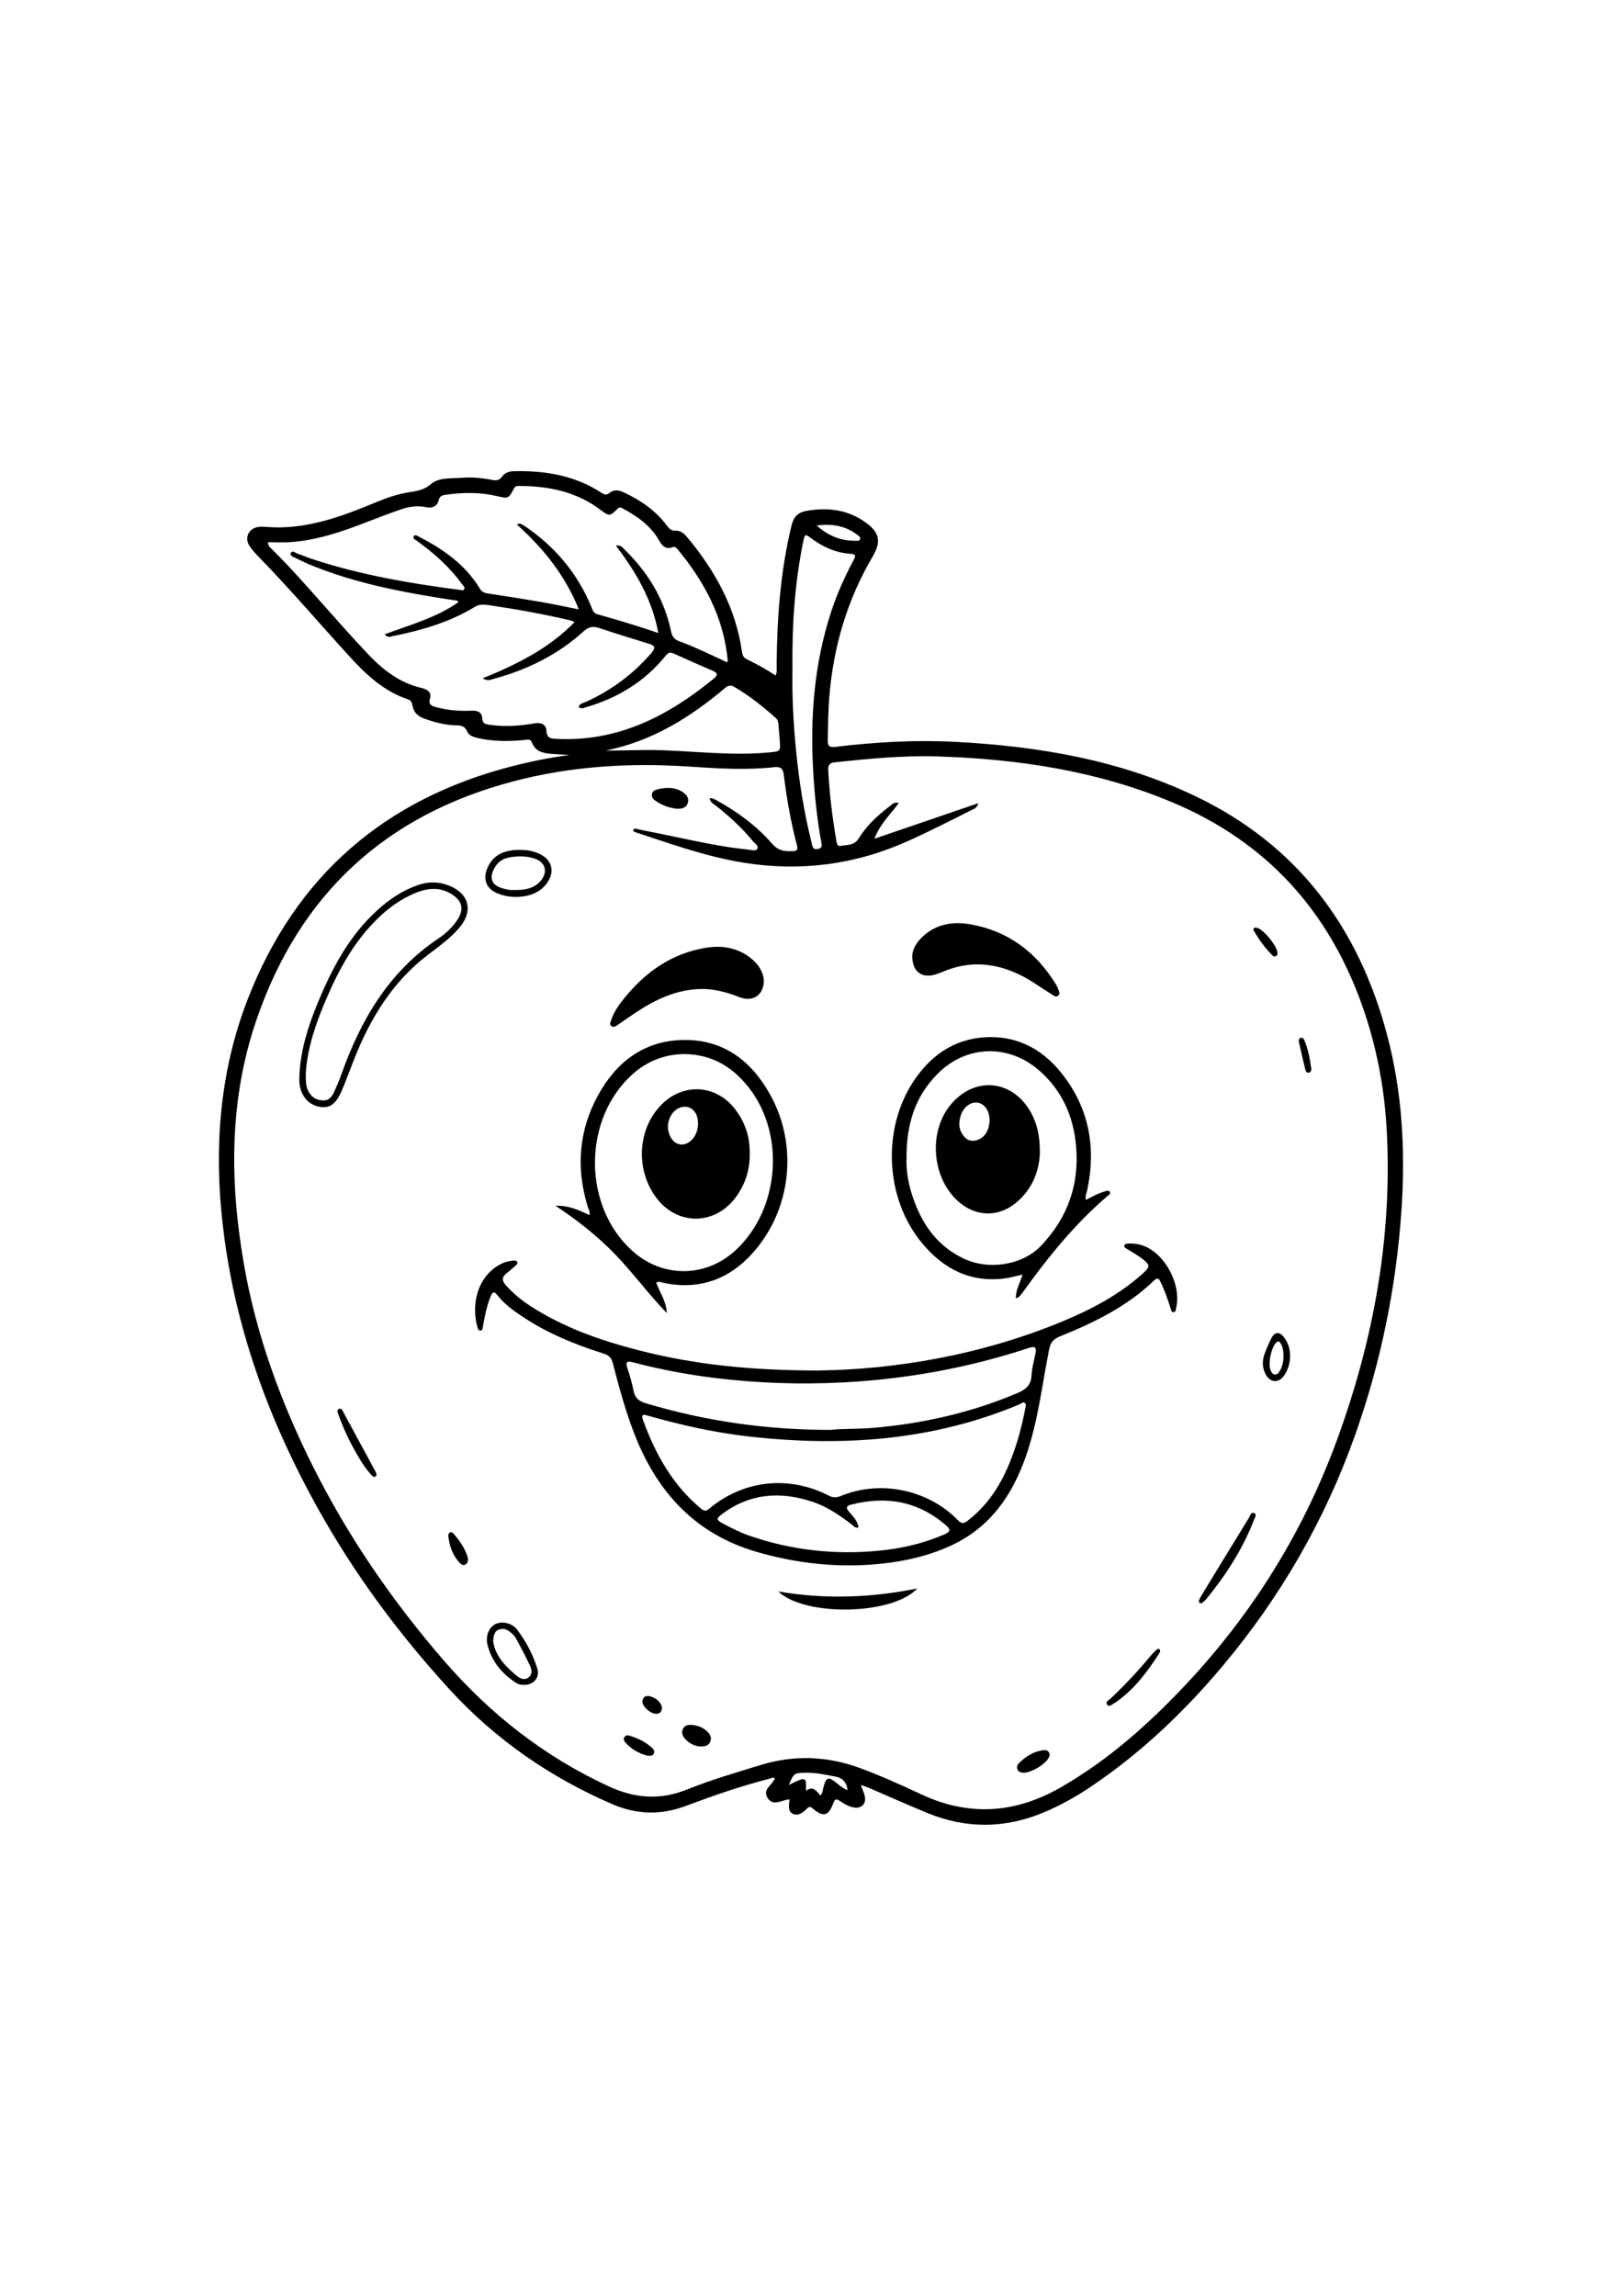 <?xml version="1.0" encoding="utf-8"?>
<!-- Generator: Adobe Illustrator 27.5.0, SVG Export Plug-In . SVG Version: 6.00 Build 0)  -->
<svg xmlns="http://www.w3.org/2000/svg" xmlns:xlink="http://www.w3.org/1999/xlink" viewBox="0 0 3000 3000" width="595" height="842" preserveAspectRatio="xMidYMid meet" data-scaled="true">
<g>
	<path d="M1592.209,2677.883c3.346,9.408,6.011,15.056,7.339,21.003c3.095,13.858-6.531,23.361-20.512,20.653
		c-9.549-1.85-17.821-6.665-25.701-12.033c-6.071-4.135-9.066-4.186-11.993,3.882c-8.789,24.226-18.683,26.731-38.179,9.993
		c-4.482-3.848-7.063-3.468-10.635,0.185c-2.323,2.376-4.706,4.777-7.399,6.693c-5.7,4.057-12.094,6.186-18.774,2.95
		c-7.19-3.483-7.574-10.334-7.083-17.239c0.2-2.819,0.636-5.622,1.074-9.377c-14.187,0.594-30.745,14.502-41.187-3.546
		c-8.763-15.148,8.88-22.953,13.856-34.669c-2.64-3.993-5.867-0.969-8.614-0.275c-53.151,13.416-104.844,31.497-156.083,50.676
		c-46.229,17.304-91.105,16.035-136.081-3.454c-115.115-49.88-215.988-119.461-301.023-212.371
		c-93.65-102.323-175.568-212.932-243.126-334.063c-88.23-158.199-150.333-325.439-173.802-505.931
		c-19.459-149.656-10.633-296.784,44.825-438.366c88.508-225.96,252.49-367.476,486.901-428.092
		c34.398-8.895,69.225-15.961,107.278-21.169c-13.327-0.799-23.762-1.227-34.161-2.095c-15.244-1.272-29.223-4.473-35.44-21.361
		c-2.629-7.142-9.23-4.618-14.892-4.094c-28.554,2.642-57.01,2.695-85.192-3.744c-8.169-1.866-16.237-4.568-19.728-12.558
		c-3.972-9.091-10.457-10.803-19.315-10.881c-20.691-0.183-40.412-5.661-59.812-12.457c-11.688-4.094-19.687-11.508-21.795-24.067
		c-0.937-5.586-2.85-9.781-8.717-11.73c-45.572-15.136-78.675-47.229-109.966-81.57c-55.135-60.511-108.273-122.84-165.481-181.467
		c-6.293-6.449-12.534-13.197-17.448-20.692c-9.792-14.933-1.147-32.629,16.669-34.974c4.677-0.616,9.531-0.451,14.255-0.058
		c63.585,5.296,122.372-13.064,180.26-36.183c26.488-10.578,52.546-22.639,80.969-27.377c15.472-2.579,29.643-3.523,43.539-15.547
		c14.898-12.891,37.922-10.102,57.758-11.726c18.577-1.521,37.116,0.41,55.384,3.971c7.704,1.502,13.612,0.943,18.59-6.208
		c4.892-7.028,12.631-9.707,21.198-9.91c57.722-1.37,112.931,7.577,162.353,39.849c5.362,3.501,9.534,4.888,15.188,0.228
		c7.89-6.502,16.92-5.237,25.607-1.197c31.503,14.648,59.681,33.75,80.59,62.054c4.259,5.766,8.09,9.404,16.032,9.063
		c9.113-0.391,15.81,5.437,21.526,12.308c51.438,61.835,89.412,130.09,100.962,210.999c0.834,5.843,2.371,11.092,8.317,14.002
		c18.298,8.954,36.177,18.698,54.007,30.434c3.117-6.968,1.868-13.149,1.915-19.075c0.694-87.276,6.937-173.903,27.761-259.074
		c3.84-15.705,12.195-23.572,27.58-26.251c39.096-6.807,76.078-2.343,108.944,21.178c26.273,18.803,29.555,35.722,13.214,63.508
		c-46.682,79.378-72.113,165.179-79.851,256.743c-2.331,27.585-2.455,55.12-3.128,82.702c-0.261,10.7,3.178,13.67,14.39,12.295
		c73.816-9.049,148.05-13.145,222.274-9.246c153.639,8.071,303.972,33.61,443.989,100.718
		c188.276,90.237,301.273,242.183,354.058,441.706c28.056,106.051,33.877,213.902,26.48,322.896
		c-9.69,142.807-37.974,281.8-85.856,416.65c-55.687,156.828-137.586,298.812-244.487,426.327
		c-71.928,85.798-152.502,162.236-245.741,224.739c-26.93,18.053-55.176,33.754-85.151,46.357
		c-71.624,30.113-143.455,30.749-215.27,1.423c-35.679-14.57-70.817-30.466-106.233-45.684
		C1604.77,2682.253,1599.901,2680.712,1592.209,2677.883z M1809.644,862.458c-2.82,8.778-6.786,9.815-10.044,11.449
		c-39.985,20.063-79.796,40.427-120.649,58.776c-97.495,43.792-199.083,56.775-304.09,39.787
		c-68.3-11.049-133.483-34.506-199.023-56.066c-2.117-0.697-4.792-1.158-4.736-4.579c2.945-4.283,6.838-1.5,10.145-0.847
		c21.936,4.329,43.835,8.848,65.725,13.404c45.175,9.402,90.28,19.234,136.276,23.865c5.905,0.595,14.536,3.775,17.399-1.322
		c3.172-5.646-4.915-10.208-8.643-14.759c-19.699-24.047-42.502-44.876-66.803-64.185c-4.728-3.757-11.316-6.523-12.861-14.436
		c2.503,0,3.963-0.351,5.148,0.071c2.675,0.953,5.312,2.113,7.795,3.493c38.565,21.438,74.093,47.28,102.965,80.556
		c11.826,13.63,24.299,14.123,39.114,13.529c7.402-0.297,8.48-3.713,6.752-10.321c-11.335-43.327-19.214-87.33-24.536-131.771
		c-1.316-10.991-6.597-14.356-17.15-13.196c-52.293,5.75-104.614,2.49-156.823-1.014c-109.993-7.383-218.738-0.954-325.698,27.12
		c-237.037,62.217-396,209.163-475.465,440.899c-50.56,147.444-49.788,298.253-23.685,449.881
		c22.544,130.952,67.515,254.521,126.589,373.178c65.502,131.568,147.985,251.587,244.193,362.624
		c85.43,98.597,185.452,177.032,304.209,231.877c48.176,22.249,94.869,26.054,144.735,5.964
		c44.091-17.762,89.901-31.07,135.403-45.073c62.456-19.221,123.571-17.139,184.748,5.329
		c38.948,14.304,76.577,31.544,114.099,48.974c88.688,41.198,174.195,34.678,258.103-13.758
		c64.344-37.142,121.984-83.001,175.422-134.094c150.375-143.777,263.339-312.711,334.791-508.285
		c66.958-183.273,101.853-372.167,92.059-568.109c-4.017-80.365-18.725-158.581-45.601-234.504
		c-62.305-176.008-177.613-302.887-350.253-375.562c-138.776-58.42-285.12-80.527-434.522-85.275
		c-63.818-2.028-127.359,4.118-190.796,10.855c-10.411,1.106-12.557,6.219-12.074,15.081c2.386,43.75,7.693,87.159,15.108,130.318
		c0.698,4.058,1.742,10.263,6.909,9.277c12.095-2.308,25.918-0.307,34.178-13.635c15.002-24.206,35.525-43.361,58.157-60.295
		c3.843-2.876,7.18-7.847,16.137-5.413c-15.059,20.827-34.183,37.766-45.067,66.011
		C1683.062,905.767,1745.047,884.559,1809.644,862.458z M1070.2,684.708c2.002-6.832,8.529-7.201,13.363-9.405
		c47.068-21.462,87.624-51.475,121.412-90.756c7.391-8.593,7.186-13.21-4.258-16.706c-30.94-9.453-61.848-19.038-92.544-29.246
		c-11.121-3.698-19.394-2.388-28.404,5.806c-47.812,43.479-104.141,71.313-166.199,88.068c-5.486,1.481-11.211,5.035-20.997-0.826
		c63.83-25.793,122.399-55.133,170.153-103.931c-3.098-1.426-4.677-2.49-6.412-2.901c-50.488-11.981-101.526-21.07-152.842-28.615
		c-8.432-1.24-16.766-1.762-24.872,3.154c-47.082,28.553-99.029,43.66-152.521,54.292c-4.246,0.844-9.018,3.725-14.615-3.421
		c47.086-17.569,95.325-30.503,136.261-59.323c-2.171-4.306-5.432-3.307-8.084-3.711c-77.687-11.825-154.918-25.675-229.42-51.632
		c-21.136-7.364-42.032-15.374-61.925-25.7c-4.354-2.26-12.656-4.312-10.511-9.565c2.617-6.41,8.938-0.199,13.329,1.156
		c8.625,2.661,16.887,6.483,25.467,9.313c88.962,29.345,180.725,45.385,273.356,57.216c3.006,0.384,7.208,2.392,8.834-1.72
		c1.381-3.491-2.223-5.937-4.107-8.552c-23.099-32.052-52.193-57.841-84.138-80.692c-2.73-1.953-8.111-3.835-5.041-8.462
		c2.265-3.414,6.26-0.469,9.004,0.947c44.981,23.208,85.822,51.401,112.714,95.816c3.583,5.917,7.789,8.319,14.61,9.327
		c33.873,5.004,67.695,10.404,101.435,16.24c21.814,3.773,43.457,8.537,67.362,13.292
		c-25.397-62.955-65.225-112.624-114.843-157.167c4.555-1.098,5.627-1.739,6.292-1.449c2.593,1.132,5.206,2.338,7.547,3.91
		c56.435,37.887,98.465,87.718,124.45,150.721c2.229,5.405,3.777,10.923,10.155,12.737c37.4,10.634,74.736,21.484,113.386,35.013
		c-11.288-61.947-41.31-112.854-78.556-161.741c9.725-1.423,12.509,3.819,15.989,7.193c43.443,42.125,73.661,91.874,86.174,151.559
		c1.932,9.214,5.931,14.99,15.347,18.214c13.926,4.767,27.401,10.922,40.879,16.911c15.866,7.051,31.529,14.556,47.046,21.756
		c1.102-1.729,1.609-2.15,1.575-2.523c-7.143-79.455-42.928-146.042-92.742-206.324c-2.564-3.102-5.193-5.392-9.728-3.749
		c-12.858,4.658-19.087-2.914-24.784-12.899c-15.452-27.083-39.902-44.203-66.611-58.623c-3.356-1.812-6.133-3.261-10.007,0.51
		c-14.546,14.161-15.573,13.961-31.581,1.832c-44.594-33.789-96.122-44.016-150.585-44.165c-3.753-0.01-6.963,0.032-9.34,4.528
		c-10.208,19.316-10.417,19.159-31.643,14.191c-31.501-7.372-63.212-6.92-95.018-2.389c-5.864,0.835-10.646,2.208-12.386,9.454
		c-3.078,12.819-12.887,15.766-24.43,13.378c-15.496-3.206-30.501-0.939-44.968,3.995c-22.503,7.674-44.732,16.185-66.903,24.792
		c-44.502,17.277-89.589,32.362-137.595,35.916c-13.926,1.031-27.993,0.158-42.077,0.158c0.139,7.598,3.916,9.467,6.474,11.997
		c34.551,34.171,66.572,70.663,98.798,106.983c26.534,29.905,53.069,59.845,80.603,88.819c27.193,28.615,57.905,52.295,97.618,61.62
		c9.532,2.238,19.815,6.9,16.231,19.153c-3.389,11.588,2.173,13.985,10.879,16.371c21.817,5.978,44.009,7.654,66.486,6.594
		c10.323-0.487,18.607,2.66,19.19,14.112c0.505,9.906,5.987,10.896,13.889,12.019c27.674,3.932,55.037,2.168,82.372-2.643
		c11.333-1.995,21.838,1.04,22.438,13.369c0.726,14.907,9.056,14.799,19.73,15.309c113.129,5.405,205.636-42.494,290.034-111.626
		c7.187-5.887,7.448-10.176-1.742-14.147c-24.458-10.567-48.877-21.235-73.117-32.291c-7.536-3.437-11.04,0.188-15.333,5.459
		c-38.245,46.949-87.61,76.828-145.282,93.69C1080.269,686.055,1075.294,689.221,1070.2,684.708z M1465.721,615.194
		c-0.948,46.832,1.557,97.649,6.472,148.313c5.651,58.257,14.791,115.99,29.084,172.814c1.411,5.612,1.597,12.79,11.323,10.921
		c9.847-1.892,7.15-8.488,6.119-14.232c-7.734-43.107-12.209-86.541-14.712-130.263c-5.731-100.089,1.911-198.581,33.323-294.42
		c10.846-33.091,25.102-64.717,41.463-95.41c3.505-6.575,5.362-10.837-5.432-11.52c-26.851-1.7-50.568-12.18-72.083-28.085
		c-12.471-9.22-12.696-9.098-15.883,6.599C1469.905,456.205,1464.683,533.387,1465.721,615.194z M1120.802,765.051
		c33.738,0.425,66.859-1.615,100.195-0.58c66.878,2.078,133.647,10.554,200.741,4.218c21.934-2.071,22.054-1.295,20.469-22.705
		c-0.736-9.944-1.743-19.869-2.531-29.81c-0.348-4.396-1.396-8.292-4.919-11.397c-23.933-21.087-48.679-41.061-76.366-57.14
		c-6.09-3.537-11.091-3.419-16.764,1.384C1276.629,704.042,1205.775,748.011,1120.802,765.051z M1517.457,2697.472
		c4.479-5.309,4.251-10.325,5.447-14.837c5.148-19.43,9.039-20.801,24.305-8.378c6.072,4.941,12.019,10.09,20.568,13.26
		c-2.327-14.683-8.84-22.489-22.657-25.065c-17.772-3.313-35.308-7.416-53.576-7.141c-22.784,0.344-23.162,0.372-32.53,22.592
		c32.271-15.817,32.271-15.817,31.685,10.828C1503.185,2679.081,1509.837,2688.623,1517.457,2697.472z M1510.325,349.025
		c20.525,18.061,43.719,28.57,71.061,28.171c3.168-0.046,7.447,1.247,9.114-2.2c2.181-4.511-2.364-6.817-5.101-8.925
		C1563.111,348.909,1537.496,345.544,1510.325,349.025z"/>
	<path d="M1513.265,1911.565c140.225-1.828,300.794-27.754,454.058-91.743c52.514-21.925,102.35-48.418,145.236-86.576
		c15.212-13.535,15.523-16.726-0.776-29.034c-8.693-6.565-18.412-11.769-27.63-17.646c-2.33-1.486-5.472-2.791-4.625-6.308
		c0.868-3.602,4.319-3.171,7.051-3.338c10.091-0.615,19.888,0.591,29.393,4.359c40.066,15.883,69.452,72.383,59.352,114.435
		c-0.731,3.047-0.069,7.551-4.477,7.905c-4.3,0.345-4.78-4.048-5.708-7.008c-5.133-16.363-10.853-32.495-18.223-47.997
		c-2.669-5.614-5.221-10.395-12.273-3.602c-49.991,48.156-111.016,78.031-174.415,103.514
		c-12.256,4.926-17.376,11.874-19.861,24.345c-13.181,66.165-20.549,133.616-43.039,197.757
		c-25.347,72.29-66.342,131.394-138.243,164.587c-41.525,19.17-85.5,29.177-130.684,33.757c-78.101,7.917-154.84-0.338-230.039-22.4
		c-109.593-32.152-179.741-106.214-221.883-209.898c-18.33-45.099-30.886-91.961-43.081-138.923
		c-2.44-9.396-6.855-14.287-16.218-17.229c-52.372-16.46-103.016-37.012-149.063-67.434c-17.861-11.8-35.427-24.238-48.712-41.442
		c-5.905-7.648-8.81-4.477-11.614,2.204c-7.609,18.132-11.127,37.301-14.652,56.495c-0.539,2.935-0.324,7.436-5.012,7.42
		c-3.457-0.012-4.265-3.511-5.005-6.12c-10.663-37.589-3.275-86.275,35.082-112.212c8.79-5.944,18.482-9.831,29.128-10.828
		c3.175-0.297,7.285-1.44,9.121,1.992c2.03,3.795-1.801,5.987-4.147,8.1c-5.299,4.775-10.763,9.374-16.284,13.893
		c-8.041,6.581-7.602,13.123-0.958,20.624c13.039,14.722,27.859,27.26,44.276,38.007c61.727,40.41,130.223,64.448,201.028,82.69
		C1281.339,1899.928,1384.131,1911.397,1513.265,1911.565z M1897.599,1975.212c-2.806-8.998-8.661-2.457-12.502-0.848
		c-160.189,67.095-327.084,78.42-497.471,59.503c-63.947-7.1-126.644-20.979-188.51-38.586c-6.946-1.977-14.529-4.847-9.903,7.794
		c23.054,63.005,54.758,120.285,107.458,163.933c5.998,4.968,9.369,4.976,15.435-0.137c62.395-52.595,147.081-61.896,220.385-24.104
		c8.099,4.175,14.406,4.227,22.603,0.833c72.775-30.14,161.098-12.081,216.218,44.41c6.86,7.031,10.793,7.177,18.495,1.261
		c48.822-37.496,73.843-89.659,91.593-146.411C1888.221,2021.05,1893.139,1998.744,1897.599,1975.212z M1536.912,2021.369
		c20.409-2.557,49.474-1.221,78.432-3.756c92.139-8.068,181.138-28.119,266.456-64.342c15.407-6.541,25.161-14.578,26.095-32.608
		c0.706-13.643,4.593-27.144,7.349-40.65c2.204-10.801-0.819-13.982-11.866-10.334c-111.265,36.735-225.424,57.581-342.486,63.823
		c-80.526,4.294-160.622,1.554-240.566-8.365c-50.563-6.274-100.51-15.767-149.763-28.788c-10.349-2.736-14.218-1.334-10.297,10.399
		c4.666,13.96,8.779,28.209,11.673,42.626c2.581,12.858,9.467,18.861,21.917,22.58
		C1303.05,2004.569,1414.535,2021.38,1536.912,2021.369z M1587.741,2201.977c-6.772,1.509-9.346-3.446-12.87-6.112
		c-22.493-17.018-45.764-32.955-72.737-41.792c-59.092-19.361-115.406-15.548-166.624,23.012
		c-11.248,8.468-10.934,10.687,1.711,17.458c15.943,8.538,32.059,16.705,49.24,22.631c77.22,26.635,156.606,35.363,237.709,27.755
		c42.326-3.97,83.539-13.244,122.787-30.474c10.99-4.824,11.816-8.79,2.957-16.46c-51.805-44.849-110.995-55.225-176.181-38.266
		c-8.477,2.205-9.448,5.505-3.649,12.64C1577.242,2181.178,1586.504,2189.206,1587.741,2201.977z"/>
	<path d="M1213.745,1749.186c6.864,18.356,18.765,35.195,19.646,56.158c-33.571-34.4-61.608-73.202-94.702-107.597
		c-33.358-34.67-70.753-64.181-111.306-90.808c22.986-1.029,42.894,7.637,62.878,17.22c1.531-6.763-2.071-11.702-3.657-16.956
		c-21.384-70.844-16.049-139.698,19.463-204.479c33.388-60.908,83.817-100.419,155.703-102.339
		c75.507-2.016,127.919,38.165,162.984,101.524c52.026,94.007,38.767,213.065-33.013,292.841
		c-43.829,48.71-99.326,68.547-164.962,54.654C1222.764,1748.554,1218.785,1745.81,1213.745,1749.186z M1267.265,1326.446
		c-36.383-0.106-69.119,12.253-96.58,36.588c-93.214,82.602-93.765,244.071-1.118,327.348
		c56.254,50.564,136.278,49.818,191.644-1.786c80.127-74.682,91.657-211.915,24.887-298.709
		C1356.104,1350.896,1317.665,1327.319,1267.265,1326.446z"/>
	<path d="M2008.479,1596.178c11.349-6.057,22.126-12.063,33.95-15.463c3.436-0.988,7.963-3.493,10.292,0.725
		c1.985,3.594-2.337,5.763-4.694,7.783c-60.832,52.116-110.575,113.96-157.041,178.695c-1.934,2.695-4.159,5.21-6.475,7.588
		c-0.872,0.895-2.39,1.161-5.618,2.619c-0.337-16.17,7.932-28.728,12.42-43.979c-11.175,2.5-20.997,5.406-31.029,6.825
		c-64.175,9.081-114.61-16.614-154.538-64.456c-69.688-83.501-75.18-214.801-13.282-304.022
		c30.502-43.967,71.721-72.649,126.134-76.9c59.124-4.62,107.29,19.688,143.685,64.862c51.678,64.143,65.702,137.821,48.532,217.896
		C2009.657,1583.745,2006.68,1588.919,2008.479,1596.178z M1676.68,1520.333c-0.844,18.243,2.494,42.235,9.93,65.508
		c16.543,51.773,44.714,94.508,95.543,118.636c47.675,22.631,109.797,11.522,142.988-23.255
		c49.715-52.091,71.46-113.711,65.106-184.98c-4.915-55.127-26.116-102.979-68.643-139.839
		c-56.993-49.399-134.925-46.733-188.024,7.062C1692.545,1405.036,1676.012,1456.445,1676.68,1520.333z"/>
	<path d="M1412.799,1189.586c0.349,27.443-19.938,41.357-45.226,31.54c-24.239-9.409-48.505-16.055-74.841-14.924
		c-42.95,1.845-79.949,19.223-114.968,42.213c-12.317,8.086-24.275,16.716-36.528,24.901c-3.129,2.09-6.963,4.134-10.567,1.351
		c-3.883-2.999-1.635-7.053-0.483-10.514c5.353-16.077,15.079-29.666,25.631-42.54c39.25-47.892,87.469-81.611,149.765-91.735
		c30.264-4.918,58.878-0.271,83.519,19.574C1402.556,1160.287,1411.518,1173.893,1412.799,1189.586z"/>
	<path d="M1687.345,1143.901c0.94-14.337,10.559-27.956,24.34-39.18c24.881-20.264,54.411-23.319,83.924-18.072
		c69.636,12.379,121.255,51.785,157.87,111.633c1.235,2.018,2.389,4.172,3.083,6.417c1.349,4.363,5.215,9.302,1.048,13.288
		c-5.14,4.918-9.759-0.426-13.851-2.95c-19.004-11.723-36.92-25.164-57.115-35.011c-46.47-22.658-93.625-26.595-141.938-6.198
		c-5.245,2.214-10.63,4.192-16.099,5.763C1704.193,1186.602,1686.68,1173.157,1687.345,1143.901z"/>
	<path d="M553.794,1364.744c2.32-46.186,16.042-89.588,33.474-131.948c26.432-64.231,58.362-125.037,110.804-172.6
		c22.043-19.992,46.374-36.285,74.705-46.202c18.704-6.547,37.191-6.707,55.826,0.172c38.815,14.329,47.724,47.103,21.058,78.534
		c-16.764,19.759-37.824,34.674-58.232,50.223c-65.808,50.138-106.69,117.795-136.549,193.272
		c-7.694,19.45-14.632,39.225-23.018,58.369c-11.046,25.217-22.31,32.661-41.134,29.314c-20.199-3.592-34.481-20.264-36.857-43.455
		C553.342,1375.248,553.794,1369.973,553.794,1364.744z M565.533,1362.353c-0.118,18.099,0.979,25.871,5.232,33.521
		c5.783,10.403,14.476,15.9,26.585,16.257c11.735,0.346,16.877-7.559,20.968-16.394c4.591-9.914,8.9-20.009,12.537-30.306
		c35.949-101.779,88.393-191.65,180.762-253.23c12.643-8.429,23.777-19.06,32.704-31.616c15.075-21.204,11.516-37.947-11.026-51.048
		c-22.31-12.965-44.893-9.604-67.199-0.074c-25.24,10.783-47.174,26.626-66.828,45.623c-43.618,42.159-72.174,94.096-95.687,149.119
		C584.656,1268.491,568.556,1313.662,565.533,1362.353z"/>
	<path d="M1696.507,2314.632c-45.277,49.301-207.934,52.5-257.092,5.485C1525.503,2334.988,1611.138,2331.847,1696.507,2314.632z"/>
	<path d="M962.151,948.835c12.98,0.188,25.603,2.082,37.298,8.126c21.28,10.996,26.685,31.41,13.443,51.445
		c-10.734,16.239-26.821,23.911-45.419,26.501c-16.781,2.337-33.348,0.356-48.988-6.332c-18.294-7.822-25.165-24.906-18.101-43.463
		C909.872,960.189,929.714,948.543,962.151,948.835z M951.131,1023.11c19.86,0.19,36.567-2.621,48.776-16.884
		c14.057-16.423,9.089-34.738-11.376-41.348c-16.13-5.21-32.776-5.058-49.257-1.461c-12.466,2.721-20.936,10.739-26.337,22.067
		c-7.764,16.287-3.11,27.74,13.791,33.595C935.311,1022.054,944.217,1023.499,951.131,1023.11z"/>
	<path d="M969.627,2492.866c-5.344,0.155-10.564-0.798-15.019-3.657c-26.087-16.737-44.821-39.389-52.776-69.636
		c-4.331-16.467,2.181-32.359,13.775-38.736c11.672-6.419,31.132-2.987,41.097,10.153c16.366,21.58,28.912,45.769,37.064,71.585
		C999.026,2479.226,986.872,2492.91,969.627,2492.866z M912.048,2412.003c3.956,27.238,22.516,46.612,43.637,64.027
		c6.269,5.169,14.363,9.096,22.135,2.859c7.755-6.224,5.47-15.052,2.076-22.261c-8.067-17.137-16.921-33.925-26.053-50.526
		c-2.42-4.4-6.683-7.997-10.663-11.278c-6.244-5.146-13.817-7.08-21.334-3.839C913.755,2394.473,912.87,2402.49,912.048,2412.003z"
		/>
	<path d="M2223.01,2341.825c-5.37,0.313-6.31-2.226-5.251-5.385c1.044-3.115,2.722-6.07,4.445-8.898
		c29.215-47.936,58.437-95.867,87.822-143.698c2.27-3.696,3.682-10.988,9.355-8.644c6.108,2.524,1.561,8.527,0.043,12.438
		c-20.858,53.764-51.566,101.652-87.967,146.073C2228.807,2336.945,2225.397,2339.558,2223.01,2341.825z"/>
	<path d="M2386.153,1884.676c-0.088,13.188-3.727,25.421-11.138,36.207c-10.013,14.572-25.491,13.482-33.969-2.111
		c-6.249-11.493-6.851-23.825-2.794-35.893c3.612-10.741,8.256-21.23,13.434-31.323c6.041-11.774,15.161-12.185,23.2-1.448
		C2382.504,1860.282,2386.273,1871.884,2386.153,1884.676z M2373.862,1884.251c0.078-7.713-0.93-15.244-4.765-22.044
		c-1.93-3.423-4.145-6.632-8.706-2.242c-9.217,8.872-15.534,39.351-10.272,51.446c1.539,3.538,3.377,7.131,7.752,7.544
		c4.389,0.414,6.934-2.724,8.925-6.032C2372.094,1904.118,2374.054,1894.429,2373.862,1884.251z"/>
	<path d="M1252.317,872.843c-13.971-1.401-27.681-6.3-39.987-14.784c-4.38-3.019-7.923-7.22-6.295-13.184
		c1.422-5.207,5.833-7.019,10.691-8.126c16.176-3.688,32.046-4.288,46.486,5.551c7.099,4.836,11.916,11.471,8.654,20.539
		C1268.823,871.296,1261.326,872.911,1252.317,872.843z"/>
	<path d="M696.03,2102.307c0.723,2.698,0.124,4.633-1.687,5.484c-3.202,1.505-5.365-0.775-7.3-2.866
		c-10.732-11.601-19.135-24.916-26.95-38.498c-13.532-23.519-25.311-47.933-34.146-73.658c-1.176-3.423-3.523-8.093,0.873-10.186
		c4.61-2.195,6.526,2.857,8.206,5.941c20.015,36.741,39.868,73.57,59.732,110.393
		C695.428,2100.156,695.762,2101.576,696.03,2102.307z"/>
	<path d="M2145.919,2430.88c-1.031,1.943-1.796,3.692-2.822,5.273c-21.302,32.845-44.589,63.948-76.839,87.141
		c-1.542,1.109-3.035,2.38-4.743,3.149c-4.454,2.006-9.675,8.357-13.656,3.124c-4.226-5.555,3.52-8.722,6.902-11.94
		c26.195-24.926,50.928-51.187,73.942-79.081c3.306-4.007,7.19-7.552,10.946-11.167c1.473-1.418,3.58-1.666,5.078-0.188
		C2145.561,2428.013,2145.565,2429.678,2145.919,2430.88z"/>
	<path d="M1293.723,2606.707c-10.613-1.2-20.84-6.52-28.478-16.343c-3.732-4.799-4.691-10.408-2.043-16.028
		c2.765-5.867,8.334-7.793,14.186-7.543c11.121,0.475,21.442,3.928,29.849,11.465c5.925,5.311,9.877,11.966,6.245,20.145
		C1310.079,2606.066,1302.906,2607.038,1293.723,2606.707z"/>
	<path d="M1894.215,2655.233c-4.952,0.096-9.72-0.63-12.167-5.558c-2.156-4.343-0.646-8.591,2.476-11.789
		c12.212-12.512,26.511-21.436,44.106-24.123c4.285-0.655,8.714-0.631,11.421,3.732c2.653,4.276,0.988,8.078-1.46,11.878
		C1930.976,2641.195,1907.422,2654.992,1894.215,2655.233z"/>
	<path d="M865.549,2258.87c0.123,5.677-0.814,9.302-4.595,11.367c-4.034,2.202-7.574,0.369-10.257-2.463
		c-13.291-14.031-19.466-31.369-21.495-50.113c-0.644-5.954,4.973-9.747,9.245-4.854
		C850.619,2226.749,861.177,2241.986,865.549,2258.87z"/>
	<path d="M1197.805,2623.962c-15.333-4.041-30.145-11.787-41.622-25.152c-2.236-2.604-3.339-5.852-1.353-9.161
		c2.4-3.998,6.174-3.856,9.993-2.679c15.043,4.636,29.041,11.279,40.786,21.999c3.215,2.934,5.966,6.422,3.629,11.153
		C1207.214,2624.219,1203.244,2624.123,1197.805,2623.962z"/>
	<path d="M2362.612,1138.96c0.335,2.509-0.099,4.864-2.351,6.245c-2.306,1.415-4.833,0.735-6.57-0.969
		c-13.671-13.406-24.6-28.977-34.376-45.304c-2.572-4.295-0.326-7.278,5.366-6.047
		C2336.556,1095.456,2362.077,1126.339,2362.612,1138.96z"/>
	<path d="M1198.015,2513.411c14.648,1.162,27.102,13.677,26.13,23.543c-0.698,7.079-5.218,9.742-11.797,9.29
		c-10.564-0.725-24.713-14.123-24.129-22.944C1188.747,2515.335,1194.107,2513.277,1198.015,2513.411z"/>
	<path d="M2425.193,1352.443c0.025,3.114,0.319,7.527-4.516,8.421c-4.143,0.766-5.75-3.138-6.512-6.258
		c-4.051-16.587-7.877-33.232-11.589-49.899c-0.73-3.277-0.745-7.187,3.416-8.232c4.141-1.04,5.759,2.589,7.024,5.609
		C2419.675,1317.977,2422.619,1334.801,2425.193,1352.443z"/>
	<path d="M1386.617,1510.612c0.526,29.036-7.755,55.32-24.581,78.959c-39.484,55.472-112.588,54.748-151.127-1.505
		c-36.277-52.951-30.37-126.039,13.681-169.283c40.468-39.726,100.343-35.581,134.962,9.448
		C1378.201,1452.487,1387.311,1479.955,1386.617,1510.612z M1291.055,1454.665c-0.138-18.56-9.755-30.703-24.444-30.867
		c-16.839-0.188-31.634,17.672-31.176,37.636c0.413,17.979,12.167,32.708,25.763,32.282
		C1277.675,1493.199,1291.211,1475.494,1291.055,1454.665z"/>
	<path d="M1923.313,1510.465c-1.466,31.505-13.633,67.952-47.878,93.843c-30.713,23.22-68.711,22.203-98.85-1.877
		c-53.054-42.388-61.421-132.08-17.144-183.768c44.702-52.184,114.42-44.513,147.598,16.371
		C1918.168,1455.456,1923.598,1477.431,1923.313,1510.465z M1830.389,1451.401c0.264-19.719-8.729-32.856-22.102-35.057
		c-12.391-2.039-25.544,7.283-30.888,22.475c-5.237,14.886-4.365,29.152,6.855,41.258c7.497,8.089,17.347,8.131,26.375,4.01
		C1825.42,1477.335,1828.789,1463.284,1830.389,1451.401z"/>
</g>
</svg>
